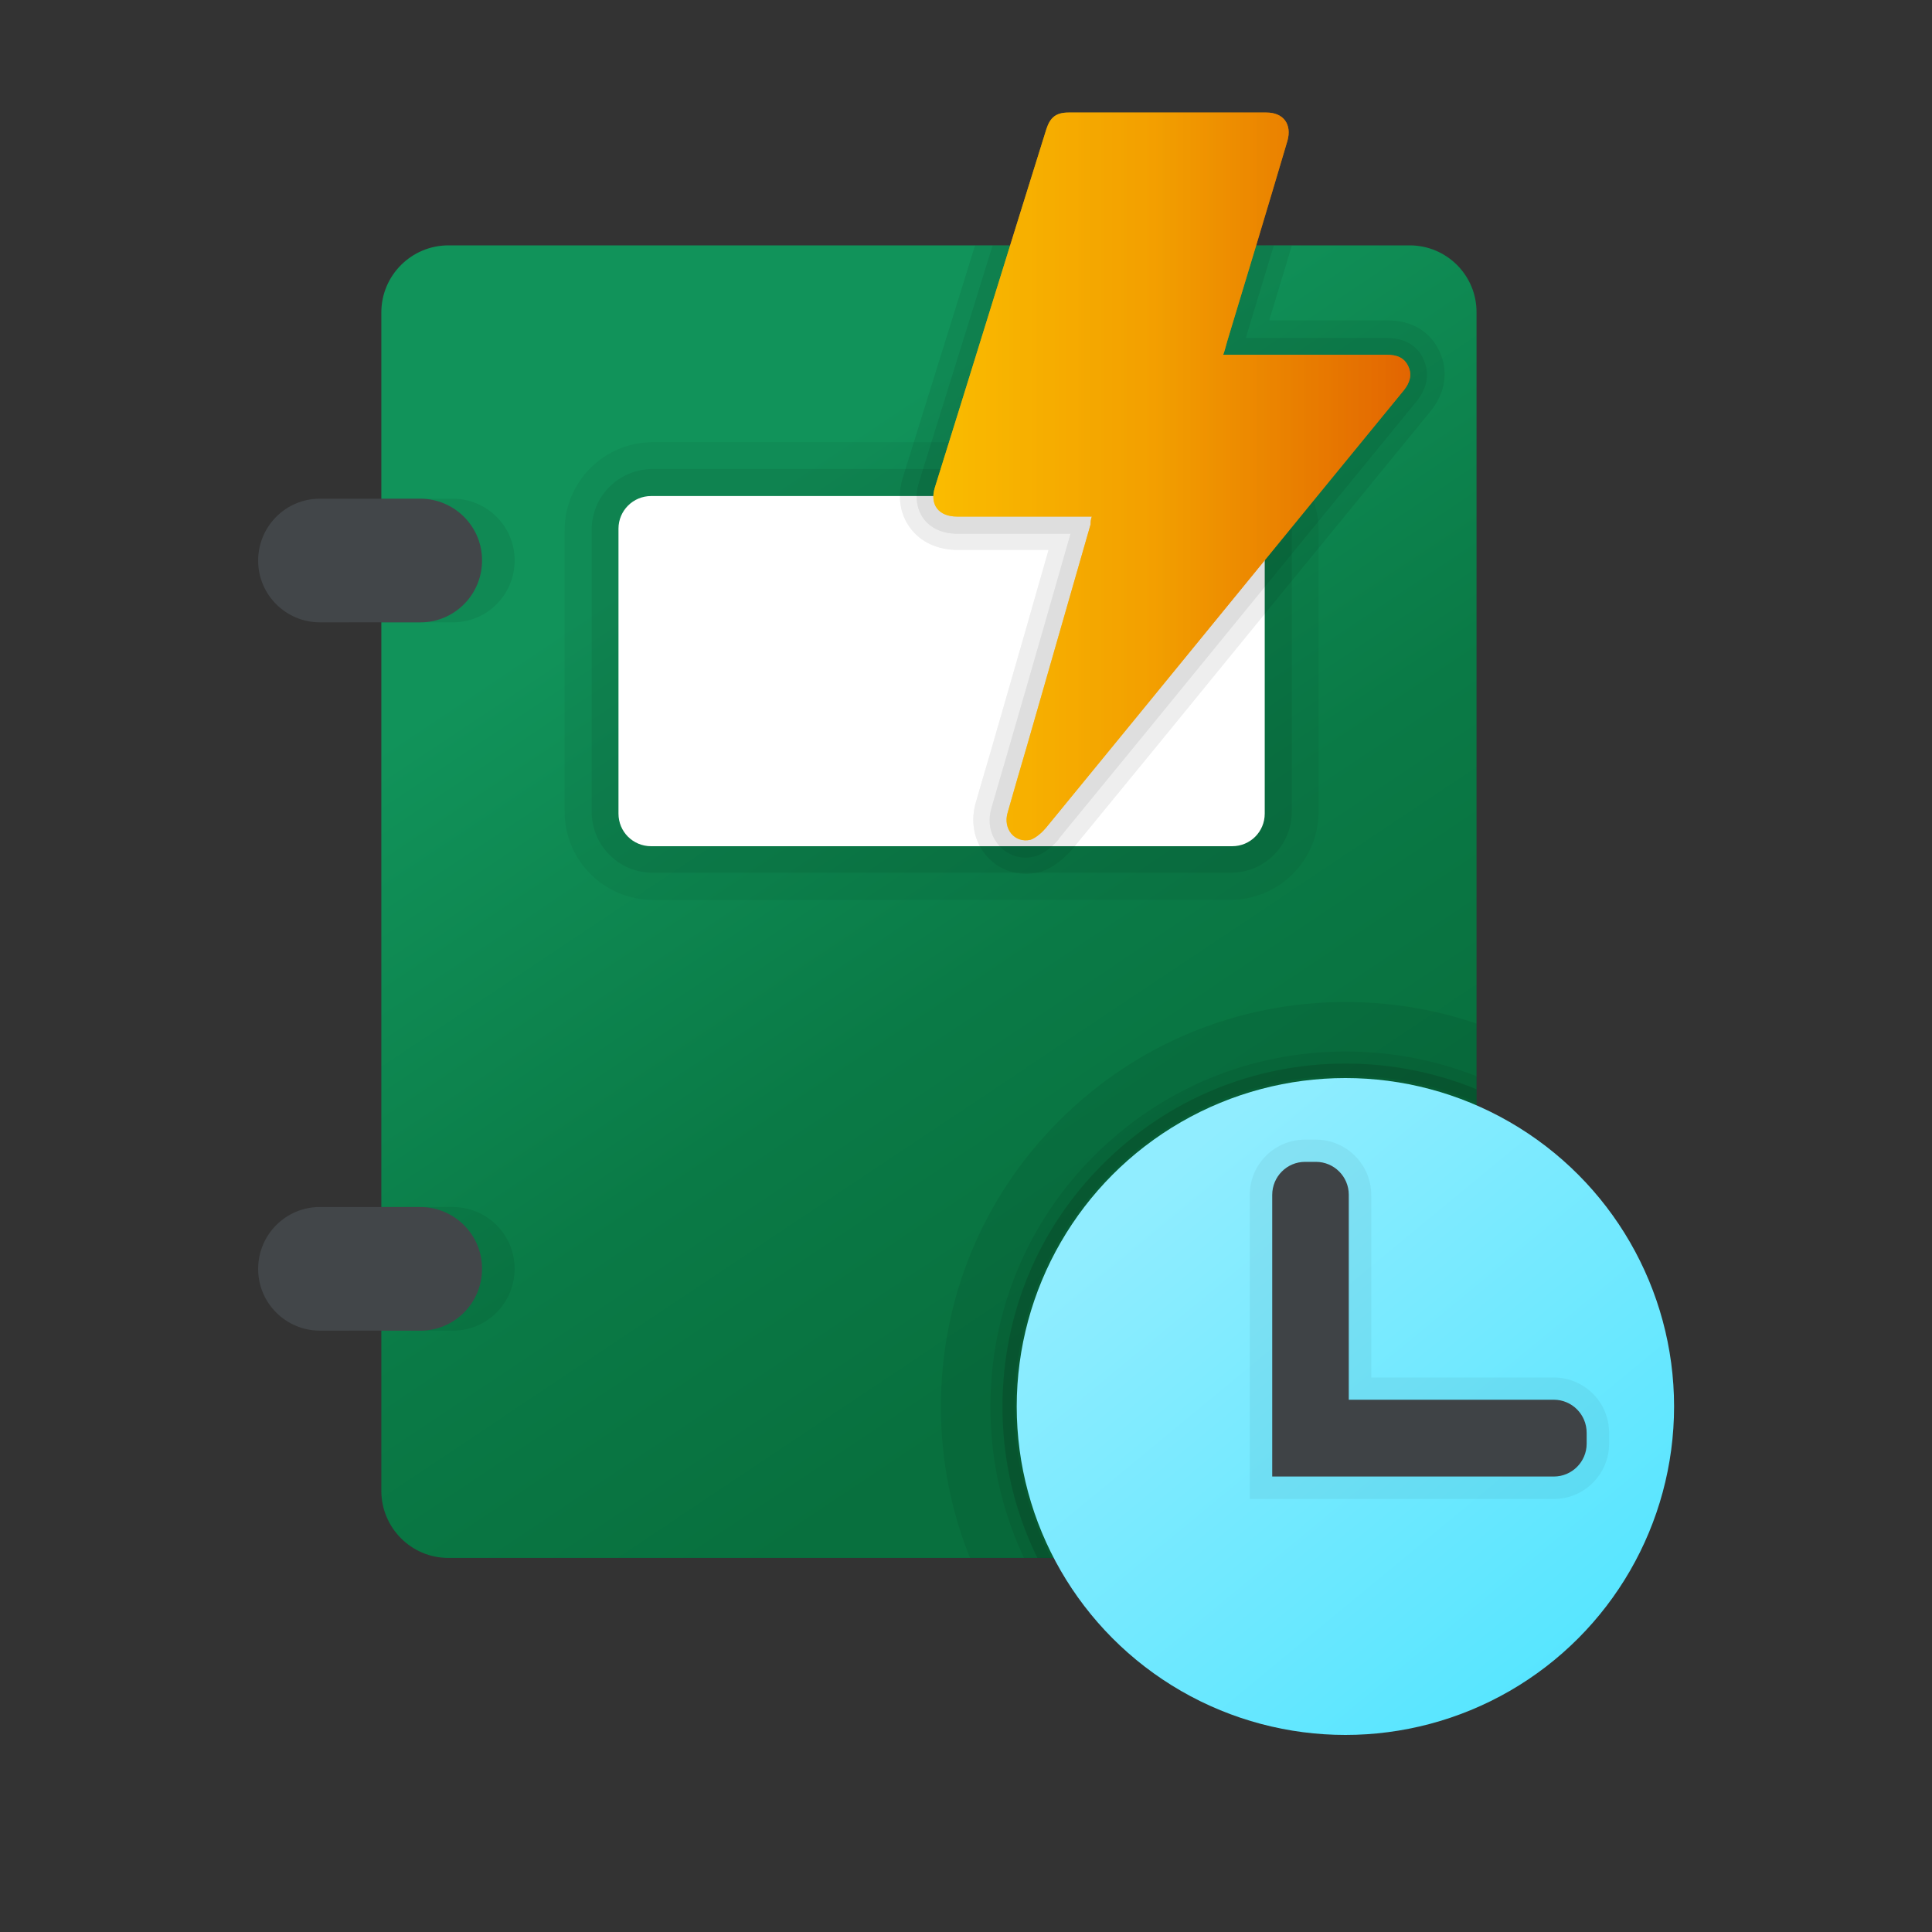 <?xml version="1.0" encoding="utf-8"?>
<!-- Generator: Adobe Illustrator 27.9.0, SVG Export Plug-In . SVG Version: 6.00 Build 0)  -->
<svg version="1.1" id="Layer_1" xmlns="http://www.w3.org/2000/svg" xmlns:xlink="http://www.w3.org/1999/xlink" x="0px" y="0px"
	 viewBox="0 0 800 800" style="enable-background:new 0 0 800 800;" xml:space="preserve">
<rect x="0" y="0" width="800" height="800" fill="#333333" stroke="none"/>
<style type="text/css">
	.st0{fill:url(#SVGID_1_);}
	.st1{opacity:7.000000e-02;enable-background:new    ;}
	.st2{opacity:5.000000e-02;enable-background:new    ;}
	.st3{fill:#FFFFFF;}
	.st4{clip-path:url(#SVGID_00000031208852646063927910000005904966587418251701_);}
	.st5{opacity:7.000000e-02;stroke:#000000;stroke-width:51;stroke-miterlimit:10;enable-background:new    ;}
	.st6{opacity:7.000000e-02;stroke:#000000;stroke-width:10;stroke-miterlimit:10;enable-background:new    ;}
	.st7{fill:url(#SVGID_00000153697828923131535590000010163674829282155454_);}
	.st8{fill:#424649;}
	.st9{clip-path:url(#SVGID_00000158030320460797800650000002440106364411464893_);}
	.st10{opacity:0.66;enable-background:new    ;}
	.st11{fill:url(#SVGID_00000094585521314159920450000013326591686489776302_);}
	.st12{opacity:0.66;fill:url(#SVGID_00000087401626808491995980000004451408844786012837_);enable-background:new    ;}
</style>
<linearGradient id="SVGID_1_" gradientUnits="userSpaceOnUse" x1="284.679" y1="3802.798" x2="536.539" y2="4180.028" gradientTransform="matrix(1 0 0 1 0 -3579.28)">
	<stop  offset="0" style="stop-color:#11935A"/>
	<stop  offset="0.49" style="stop-color:#0A7A46"/>
	<stop  offset="0.82" style="stop-color:#08703E"/>
</linearGradient>
<path class="st0" d="M583.7,101.6h-398c-15.3,0-27.8,12.4-27.8,27.8l0,0v109.3l0,0v378.6c0,15.3,12.4,27.8,27.7,27.8h199v0h199
	c15.3,0,27.8-12.4,27.8-27.7l0,0v-488C611.5,114.1,599.1,101.6,583.7,101.6C583.8,101.6,583.7,101.6,583.7,101.6z"/>
<path class="st1" d="M213.1,525.4L213.1,525.4c0,14.1-11.4,25.6-25.5,25.6c0,0-0.1,0-0.1,0h-41.5c-14.1,0-25.6-11.4-25.6-25.5
	c0,0,0-0.1,0-0.1l0,0c0-14.1,11.4-25.6,25.5-25.6c0,0,0.1,0,0.1,0h41.5c14.1,0,25.6,11.4,25.6,25.5
	C213.1,525.3,213.1,525.4,213.1,525.4L213.1,525.4z"/>
<path class="st1" d="M213.1,232.1L213.1,232.1c0,14.1-11.4,25.6-25.5,25.6c0,0-0.1,0-0.1,0h-41.5c-14.1,0-25.6-11.4-25.6-25.5
	c0,0,0-0.1,0-0.1l0,0c0-14.1,11.4-25.6,25.5-25.6c0,0,0.1,0,0.1,0h41.5c14.1,0,25.6,11.4,25.6,25.5C213.1,232,213.1,232,213.1,232.1
	L213.1,232.1z"/>
<path class="st2" d="M270.3,183.1h239.2c20.2,0,36.5,16.4,36.5,36.5v116.5c0,20.2-16.4,36.5-36.5,36.5H270.3
	c-20.2,0-36.5-16.4-36.5-36.5V219.6C233.8,199.4,250.2,183.1,270.3,183.1z"/>
<path class="st1" d="M270.3,194.2h239.3c14,0,25.3,11.3,25.3,25.3v116.6c0,14-11.3,25.3-25.3,25.3H270.3c-14,0-25.3-11.3-25.3-25.3
	V219.5C244.9,205.5,256.3,194.2,270.3,194.2z"/>
<path class="st3" d="M269.6,205.4h240.6c7.5,0,13.5,6,13.5,13.5v118c0,7.5-6,13.5-13.5,13.5H269.6c-7.5,0-13.5-6-13.5-13.5v-118
	C256.1,211.4,262.2,205.4,269.6,205.4z"/>
<g>
	<defs>
		<path id="SVGID_00000057149098056595884620000015409146078455717566_" d="M583.7,101.6h-398c-15.3,0-27.8,12.4-27.8,27.8l0,0
			v109.3l0,0v378.6c0,15.3,12.4,27.8,27.7,27.8h199v0h199c15.3,0,27.8-12.4,27.8-27.7l0,0v-488C611.5,114.1,599.1,101.6,583.7,101.6
			C583.8,101.6,583.7,101.6,583.7,101.6z"/>
	</defs>
	<clipPath id="SVGID_00000173869183806948257780000001552493401114317478_">
		<use xlink:href="#SVGID_00000057149098056595884620000015409146078455717566_"  style="overflow:visible;"/>
	</clipPath>
	<g style="clip-path:url(#SVGID_00000173869183806948257780000001552493401114317478_);">
		<path class="st5" d="M657.7,482c-26.8-26.8-62.5-41.6-100.5-41.6s-73.7,14.8-100.5,41.6c-26.9,26.8-41.6,62.5-41.6,100.5
			s14.8,73.6,41.6,100.5s62.5,41.6,100.5,41.6s73.7-14.8,100.5-41.6c26.8-26.8,41.6-62.5,41.6-100.5S684.5,508.8,657.7,482
			L657.7,482z"/>
		<path class="st6" d="M657.7,482c-26.8-26.8-62.5-41.6-100.5-41.6s-73.7,14.8-100.5,41.6c-26.9,26.8-41.6,62.5-41.6,100.5
			s14.8,73.6,41.6,100.5s62.5,41.6,100.5,41.6s73.7-14.8,100.5-41.6c26.8-26.8,41.6-62.5,41.6-100.5S684.5,508.8,657.7,482
			L657.7,482z"/>
	</g>
</g>
<linearGradient id="SVGID_00000041281508738886408290000012402093539870705313_" gradientUnits="userSpaceOnUse" x1="478.735" y1="4066.804" x2="651.978" y2="4276.529" gradientTransform="matrix(1 0 0 1 0 -3579.28)">
	<stop  offset="0" style="stop-color:#90EDFF"/>
	<stop  offset="1" style="stop-color:#55E5FF"/>
</linearGradient>
<ellipse style="fill:url(#SVGID_00000041281508738886408290000012402093539870705313_);" cx="557.1" cy="582.4" rx="136.1" ry="136"/>
<path class="st8" d="M643.4,579.6h-84.9v-84.9c0-7.5-6.1-13.6-13.6-13.6h-4.5c-7.5,0-13.6,6.1-13.6,13.7v116.6h116.6
	c7.5,0,13.6-6.1,13.6-13.6v-4.5C657,585.7,650.9,579.6,643.4,579.6L643.4,579.6z"/>
<path class="st2" d="M643.4,570.4h-75.6v-75.6c0-12.6-10.3-22.9-22.9-22.9h-4.5c-6.1,0-11.9,2.4-16.2,6.7
	c-4.3,4.3-6.7,10.1-6.7,16.2v125.9h125.9c12.6,0,22.9-10.3,22.9-22.9v-4.5C666.3,580.6,656,570.4,643.4,570.4L643.4,570.4z"/>
<path class="st8" d="M199.6,525.4L199.6,525.4c0,14.1-11.4,25.6-25.5,25.6c0,0-0.1,0-0.1,0h-41.5c-14.1,0-25.6-11.4-25.6-25.5
	c0,0,0-0.1,0-0.1l0,0c0-14.1,11.4-25.6,25.5-25.6c0,0,0.1,0,0.1,0h41.5c14.1,0,25.6,11.4,25.6,25.5
	C199.6,525.3,199.6,525.4,199.6,525.4L199.6,525.4z"/>
<path class="st8" d="M199.6,232.1L199.6,232.1c0,14.1-11.4,25.6-25.5,25.6c0,0-0.1,0-0.1,0h-41.5c-14.1,0-25.6-11.4-25.6-25.5
	c0,0,0-0.1,0-0.1l0,0c0-14.1,11.4-25.6,25.5-25.6c0,0,0.1,0,0.1,0h41.5c14.1,0,25.6,11.4,25.6,25.5C199.6,232,199.6,232,199.6,232.1
	L199.6,232.1z"/>
<g>
	<defs>
		<path id="SVGID_00000170276257942023026070000015754642818524088721_" d="M583.7,101.6h-398c-15.3,0-27.8,12.4-27.8,27.8l0,0
			v109.3l0,0v378.6c0,15.3,12.4,27.8,27.7,27.8h199v0h199c15.3,0,27.8-12.4,27.8-27.7l0,0v-488C611.5,114.1,599.1,101.6,583.7,101.6
			C583.8,101.6,583.7,101.6,583.7,101.6z"/>
	</defs>
	<clipPath id="SVGID_00000180334101879623338060000002438404920329977268_">
		<use xlink:href="#SVGID_00000170276257942023026070000015754642818524088721_"  style="overflow:visible;"/>
	</clipPath>
	<g style="clip-path:url(#SVGID_00000180334101879623338060000002438404920329977268_);">
		<g class="st1">
			<g>
				<path d="M424.7,355c-4.7,0-9-2.2-11.8-6c-3-4.1-3.9-9.5-2.3-14.7c1.4-4.7,2.7-9.4,4.1-14.1c1.4-4.7,2.7-9.4,4.1-14.1
					c4.4-15.1,8.7-30.3,13.1-45.4c3.8-13.3,7.6-26.5,11.4-39.8h-46.9c-6,0-11-2.2-14-6.3c-2.9-4-3.6-9.2-1.9-14.7
					c7.8-24.8,15.6-49.9,23.1-74.2c7.6-24.4,15.4-49.5,23.1-74.3l0-0.1c2.6-7.8,7.8-11.6,15.9-11.6h81.9c5.6,0,10.3,2.1,13.2,6
					c3,3.9,3.7,9.1,2.2,14.6c-7.9,26.7-16,53.7-24,79.8h58.3c9.4,0,13.6,4.9,15.4,9.1c1.5,3.3,3,9.8-2.9,17.1
					c-24.8,30.2-49.9,60.9-74.2,90.6c-24.3,29.7-49.3,60.3-74.1,90.5l-0.1,0.1c-1.3,1.5-4.9,5.3-9.1,6.9l-0.4,0.1l-0.4,0.1
					C427.2,354.8,425.9,355,424.7,355z"/>
				<path d="M524.5,46.6c7.1,0,10.6,4.9,8.7,11.7c-8.2,27.7-16.6,55.5-25,83.2c-0.5,1.6-0.8,3.3-1.6,5.4c2.2,0,4.1,0,5.7,0
					c20.7,0,41.3,0,62,0c4.1,0,7.3,1.1,9,4.9c1.6,3.5,0.5,6.8-1.9,9.8c-49.5,60.4-98.7,120.8-148.2,181.2c-1.6,1.9-4.1,4.1-6.3,4.9
					c-0.7,0.2-1.5,0.3-2.1,0.3c-5.5,0-9.3-5.4-7.4-11.7c2.7-9.5,5.4-18.8,8.2-28.3c8.7-30.2,17.4-60.7,26.1-90.9
					c0-0.8,0-1.9,0.5-3.3c-2.4,0-4.9,0-7.1,0c-16.3,0-32.4,0-48.7,0c-7.6,0-11.4-4.9-9.2-12c15.5-49.5,30.7-99,46.2-148.5
					c1.6-4.9,4.1-6.8,9.2-6.8C469.8,46.6,497.3,46.6,524.5,46.6 M524.5,32.6h-81.9c-7.8,0-18,2.8-22.5,16.4l0,0.1l0,0.1
					c-7.8,24.8-15.6,50-23.1,74.3c-7.6,24.3-15.4,49.5-23.1,74.2l0,0l0,0c-2.4,7.7-1.3,15.1,3,20.9c4.4,5.9,11.3,9.1,19.7,9.1h37.6
					c-2.9,10.2-5.9,20.5-8.8,30.8c-4.4,15.2-8.7,30.4-13.1,45.5c-1.4,4.8-2.7,9.5-4.1,14.1c-1.4,4.7-2.7,9.3-4.1,14.1
					c-2.2,7.4-1,15,3.3,20.8c4.1,5.6,10.5,8.8,17.5,8.8c1.8,0,3.7-0.2,5.5-0.7l0.8-0.2l0.7-0.3c5.6-2.1,9.9-6.5,12-8.9l0.1-0.1
					l0.1-0.1c24.8-30.2,49.9-60.9,74.1-90.6c24.3-29.7,49.4-60.4,74.1-90.6c6.1-7.5,7.5-16.3,3.9-24.4c-2.2-5-7.9-13.2-21.8-13.2
					h-48.9c7.1-23.3,14.3-47.2,21.2-70.7l0-0.1l0-0.1c2.1-7.7,0.9-15-3.4-20.7C539,35.7,532.3,32.6,524.5,32.6L524.5,32.6z"/>
			</g>
			<g class="st10">
				<path d="M424.7,355c-4.7,0-9-2.2-11.8-6c-3-4.1-3.9-9.5-2.3-14.7c1.4-4.7,2.7-9.4,4.1-14.1c1.4-4.7,2.7-9.4,4.1-14.1
					c4.4-15.1,8.7-30.3,13.1-45.4c3.8-13.3,7.6-26.5,11.4-39.8h-46.9c-6,0-11-2.2-14-6.3c-2.9-4-3.6-9.2-1.9-14.7
					c7.8-24.8,15.6-49.9,23.1-74.2c7.6-24.4,15.4-49.5,23.1-74.3l0-0.1c2.6-7.8,7.8-11.6,15.9-11.6h81.9c5.6,0,10.3,2.1,13.2,6
					c3,3.9,3.7,9.1,2.2,14.6c-7.9,26.7-16,53.7-24,79.8h58.3c9.4,0,13.6,4.9,15.4,9.1c1.5,3.3,3,9.8-2.9,17.1
					c-24.8,30.2-49.9,60.9-74.2,90.6c-24.3,29.7-49.3,60.3-74.1,90.5l-0.1,0.1c-1.3,1.5-4.9,5.3-9.1,6.9l-0.4,0.1l-0.4,0.1
					C427.2,354.8,425.9,355,424.7,355z"/>
				<path d="M524.5,46.6c7.1,0,10.6,4.9,8.7,11.7c-8.2,27.7-16.6,55.5-25,83.2c-0.5,1.6-0.8,3.3-1.6,5.4c2.2,0,4.1,0,5.7,0
					c20.7,0,41.3,0,62,0c4.1,0,7.3,1.1,9,4.9c1.6,3.5,0.5,6.8-1.9,9.8c-49.5,60.4-98.7,120.8-148.2,181.2c-1.6,1.9-4.1,4.1-6.3,4.9
					c-0.7,0.2-1.5,0.3-2.1,0.3c-5.5,0-9.3-5.4-7.4-11.7c2.7-9.5,5.4-18.8,8.2-28.3c8.7-30.2,17.4-60.7,26.1-90.9
					c0-0.8,0-1.9,0.5-3.3c-2.4,0-4.9,0-7.1,0c-16.3,0-32.4,0-48.7,0c-7.6,0-11.4-4.9-9.2-12c15.5-49.5,30.7-99,46.2-148.5
					c1.6-4.9,4.1-6.8,9.2-6.8C469.8,46.6,497.3,46.6,524.5,46.6 M524.5,32.6h-81.9c-7.8,0-18,2.8-22.5,16.4l0,0.1l0,0.1
					c-7.8,24.8-15.6,50-23.1,74.3c-7.6,24.3-15.4,49.5-23.1,74.2l0,0l0,0c-2.4,7.7-1.3,15.1,3,20.9c4.4,5.9,11.3,9.1,19.7,9.1h37.6
					c-2.9,10.2-5.9,20.5-8.8,30.8c-4.4,15.2-8.7,30.4-13.1,45.5c-1.4,4.8-2.7,9.5-4.1,14.1c-1.4,4.7-2.7,9.3-4.1,14.1
					c-2.2,7.4-1,15,3.3,20.8c4.1,5.6,10.5,8.8,17.5,8.8c1.8,0,3.7-0.2,5.5-0.7l0.8-0.2l0.7-0.3c5.6-2.1,9.9-6.5,12-8.9l0.1-0.1
					l0.1-0.1c24.8-30.2,49.9-60.9,74.1-90.6c24.3-29.7,49.4-60.4,74.1-90.6c6.1-7.5,7.5-16.3,3.9-24.4c-2.2-5-7.9-13.2-21.8-13.2
					h-48.9c7.1-23.3,14.3-47.2,21.2-70.7l0-0.1l0-0.1c2.1-7.7,0.9-15-3.4-20.7C539,35.7,532.3,32.6,524.5,32.6L524.5,32.6z"/>
			</g>
		</g>
		<g class="st1">
			<g>
				<path d="M424.7,351.5c-3.6,0-6.9-1.7-9-4.5c-2.4-3.2-3-7.5-1.7-11.7c1.3-4.7,2.7-9.4,4.1-14.1c1.4-4.7,2.7-9.4,4.1-14.1
					c4.4-15.1,8.7-30.3,13.1-45.4c4.2-14.8,8.5-29.5,12.7-44.2h-51.5c-4.9,0-8.9-1.7-11.2-4.9c-2.3-3.1-2.8-7.2-1.4-11.6
					c7.8-24.7,15.6-49.9,23.1-74.2c7.6-24.4,15.4-49.5,23.1-74.3c2.1-6.4,6-9.3,12.6-9.3h81.9c4.5,0,8.2,1.6,10.5,4.6
					c2.3,3,2.9,7.1,1.6,11.5c-8.2,27.9-16.8,56.1-25,83.3c-0.1,0.3-0.2,0.6-0.3,0.9h63c2.3,0,9.2,0,12.2,7c1.4,3,2.1,7.8-2.4,13.4
					c-24.8,30.2-49.9,60.9-74.2,90.7c-24.3,29.7-49.3,60.3-74.1,90.5c-0.9,1.1-4.1,4.6-7.7,6l-0.2,0.1l-0.2,0
					C426.7,351.4,425.7,351.5,424.7,351.5z"/>
				<path d="M524.5,46.6c7.1,0,10.6,4.9,8.7,11.7c-8.2,27.7-16.6,55.5-25,83.2c-0.5,1.6-0.8,3.3-1.6,5.4c2.2,0,4.1,0,5.7,0
					c20.7,0,41.3,0,62,0c4.1,0,7.3,1.1,9,4.9c1.6,3.5,0.5,6.8-1.9,9.8c-49.5,60.4-98.7,120.8-148.2,181.2c-1.6,1.9-4.1,4.1-6.3,4.9
					c-0.7,0.2-1.5,0.3-2.1,0.3c-5.5,0-9.3-5.4-7.4-11.7c2.7-9.5,5.4-18.8,8.2-28.3c8.7-30.2,17.4-60.7,26.1-90.9
					c0-0.8,0-1.9,0.5-3.3c-2.4,0-4.9,0-7.1,0c-16.3,0-32.4,0-48.7,0c-7.6,0-11.4-4.9-9.2-12c15.5-49.5,30.7-99,46.2-148.5
					c1.6-4.9,4.1-6.8,9.2-6.8C469.8,46.6,497.3,46.6,524.5,46.6 M524.5,39.6h-81.9c-8.1,0-13.3,3.8-15.9,11.6l0,0.1l0,0.1
					c-7.8,24.8-15.6,49.9-23.1,74.3c-7.6,24.3-15.4,49.5-23.1,74.2c-1.7,5.6-1,10.8,1.9,14.8c3,4.1,8,6.3,14,6.3h46.9
					c-3.8,13.2-7.6,26.5-11.4,39.8c-4.4,15.2-8.7,30.3-13.1,45.4c-1.4,4.8-2.7,9.5-4.1,14.1c-1.4,4.7-2.7,9.4-4.1,14.1
					c-1.6,5.3-0.8,10.6,2.3,14.7c2.8,3.8,7.1,6,11.8,6c1.3,0,2.6-0.2,3.8-0.5l0.4-0.1l0.4-0.1c4.3-1.6,7.8-5.4,9.1-6.9l0-0.1l0-0.1
					c24.8-30.2,49.9-60.9,74.1-90.6c24.3-29.7,49.4-60.4,74.1-90.6c5.9-7.3,4.4-13.8,2.9-17.1c-1.8-4.2-5.9-9-15.4-9h-58.3
					c8-26.2,16.1-53.1,24-79.7l0,0l0,0c1.5-5.5,0.8-10.7-2.2-14.6C534.8,41.7,530.1,39.6,524.5,39.6L524.5,39.6z"/>
			</g>
			<g class="st10">
				<path d="M424.7,351.5c-3.6,0-6.9-1.7-9-4.5c-2.4-3.2-3-7.5-1.7-11.7c1.3-4.7,2.7-9.4,4.1-14.1c1.4-4.7,2.7-9.4,4.1-14.1
					c4.4-15.1,8.7-30.3,13.1-45.4c4.2-14.8,8.5-29.5,12.7-44.2h-51.5c-4.9,0-8.9-1.7-11.2-4.9c-2.3-3.1-2.8-7.2-1.4-11.6
					c7.8-24.7,15.6-49.9,23.1-74.2c7.6-24.4,15.4-49.5,23.1-74.3c2.1-6.4,6-9.3,12.6-9.3h81.9c4.5,0,8.2,1.6,10.5,4.6
					c2.3,3,2.9,7.1,1.6,11.5c-8.2,27.9-16.8,56.1-25,83.3c-0.1,0.3-0.2,0.6-0.3,0.9h63c2.3,0,9.2,0,12.2,7c1.4,3,2.1,7.8-2.4,13.4
					c-24.8,30.2-49.9,60.9-74.2,90.7c-24.3,29.7-49.3,60.3-74.1,90.5c-0.9,1.1-4.1,4.6-7.7,6l-0.2,0.1l-0.2,0
					C426.7,351.4,425.7,351.5,424.7,351.5z"/>
				<path d="M524.5,46.6c7.1,0,10.6,4.9,8.7,11.7c-8.2,27.7-16.6,55.5-25,83.2c-0.5,1.6-0.8,3.3-1.6,5.4c2.2,0,4.1,0,5.7,0
					c20.7,0,41.3,0,62,0c4.1,0,7.3,1.1,9,4.9c1.6,3.5,0.5,6.8-1.9,9.8c-49.5,60.4-98.7,120.8-148.2,181.2c-1.6,1.9-4.1,4.1-6.3,4.9
					c-0.7,0.2-1.5,0.3-2.1,0.3c-5.5,0-9.3-5.4-7.4-11.7c2.7-9.5,5.4-18.8,8.2-28.3c8.7-30.2,17.4-60.7,26.1-90.9
					c0-0.8,0-1.9,0.5-3.3c-2.4,0-4.9,0-7.1,0c-16.3,0-32.4,0-48.7,0c-7.6,0-11.4-4.9-9.2-12c15.5-49.5,30.7-99,46.2-148.5
					c1.6-4.9,4.1-6.8,9.2-6.8C469.8,46.6,497.3,46.6,524.5,46.6 M524.5,39.6h-81.9c-8.1,0-13.3,3.8-15.9,11.6l0,0.1l0,0.1
					c-7.8,24.8-15.6,49.9-23.1,74.3c-7.6,24.3-15.4,49.5-23.1,74.2c-1.7,5.6-1,10.8,1.9,14.8c3,4.1,8,6.3,14,6.3h46.9
					c-3.8,13.2-7.6,26.5-11.4,39.8c-4.4,15.2-8.7,30.3-13.1,45.4c-1.4,4.8-2.7,9.5-4.1,14.1c-1.4,4.7-2.7,9.4-4.1,14.1
					c-1.6,5.3-0.8,10.6,2.3,14.7c2.8,3.8,7.1,6,11.8,6c1.3,0,2.6-0.2,3.8-0.5l0.4-0.1l0.4-0.1c4.3-1.6,7.8-5.4,9.1-6.9l0-0.1l0-0.1
					c24.8-30.2,49.9-60.9,74.1-90.6c24.3-29.7,49.4-60.4,74.1-90.6c5.9-7.3,4.4-13.8,2.9-17.1c-1.8-4.2-5.9-9-15.4-9h-58.3
					c8-26.2,16.1-53.1,24-79.7l0,0l0,0c1.5-5.5,0.8-10.7-2.2-14.6C534.8,41.7,530.1,39.6,524.5,39.6L524.5,39.6z"/>
			</g>
		</g>
	</g>
</g>
<g>
	
		<linearGradient id="SVGID_00000021100286702206609030000012520340653455924888_" gradientUnits="userSpaceOnUse" x1="386.49" y1="197.285" x2="583.995" y2="197.285">
		<stop  offset="0" style="stop-color:#FABC00"/>
		<stop  offset="0.461" style="stop-color:#F29F00"/>
		<stop  offset="1" style="stop-color:#E26501"/>
	</linearGradient>
	<path style="fill:url(#SVGID_00000021100286702206609030000012520340653455924888_);" d="M452.1,213.9c-2.4,0-4.9,0-7.1,0
		c-16.3,0-32.4,0-48.7,0c-7.6,0-11.4-4.9-9.2-12c15.5-49.5,30.7-99,46.2-148.5c1.6-4.9,4.1-6.8,9.2-6.8c27.2,0,54.7,0,81.9,0
		c7.1,0,10.6,4.9,8.7,11.7c-8.2,27.7-16.6,55.5-25,83.2c-0.5,1.6-0.8,3.3-1.6,5.4c2.2,0,4.1,0,5.7,0c20.7,0,41.3,0,62,0
		c4.1,0,7.3,1.1,9,4.9c1.6,3.5,0.5,6.8-1.9,9.8c-49.5,60.4-98.7,120.8-148.2,181.2c-1.6,1.9-4.1,4.1-6.3,4.9
		c-6.5,1.6-11.7-4.4-9.5-11.4c2.7-9.5,5.4-18.8,8.2-28.3c8.7-30.2,17.4-60.7,26.1-90.9C451.6,216.3,451.6,215.2,452.1,213.9z"/>
	
		<linearGradient id="SVGID_00000154415211476364389850000012168364477107800193_" gradientUnits="userSpaceOnUse" x1="386.49" y1="1134.924" x2="583.995" y2="1134.924" gradientTransform="matrix(1 0 0 1 0 -937.639)">
		<stop  offset="0" style="stop-color:#FABC00"/>
		<stop  offset="0.461" style="stop-color:#F29F00"/>
		<stop  offset="1" style="stop-color:#E26501"/>
	</linearGradient>
	<path style="opacity:0.66;fill:url(#SVGID_00000154415211476364389850000012168364477107800193_);enable-background:new    ;" d="
		M452.1,213.9c-2.4,0-4.9,0-7.1,0c-16.3,0-32.4,0-48.7,0c-7.6,0-11.4-4.9-9.2-12c15.5-49.5,30.7-99,46.2-148.5
		c1.6-4.9,4.1-6.8,9.2-6.8c27.2,0,54.7,0,81.9,0c7.1,0,10.6,4.9,8.7,11.7c-8.2,27.7-16.6,55.5-25,83.2c-0.5,1.6-0.8,3.3-1.6,5.4
		c2.2,0,4.1,0,5.7,0c20.7,0,41.3,0,62,0c4.1,0,7.3,1.1,9,4.9c1.6,3.5,0.5,6.8-1.9,9.8c-49.5,60.4-98.7,120.8-148.2,181.2
		c-1.6,1.9-4.1,4.1-6.3,4.9c-6.5,1.6-11.7-4.4-9.5-11.4c2.7-9.5,5.4-18.8,8.2-28.3c8.7-30.2,17.4-60.7,26.1-90.9
		C451.6,216.3,451.6,215.2,452.1,213.9z"/>
</g>
</svg>
